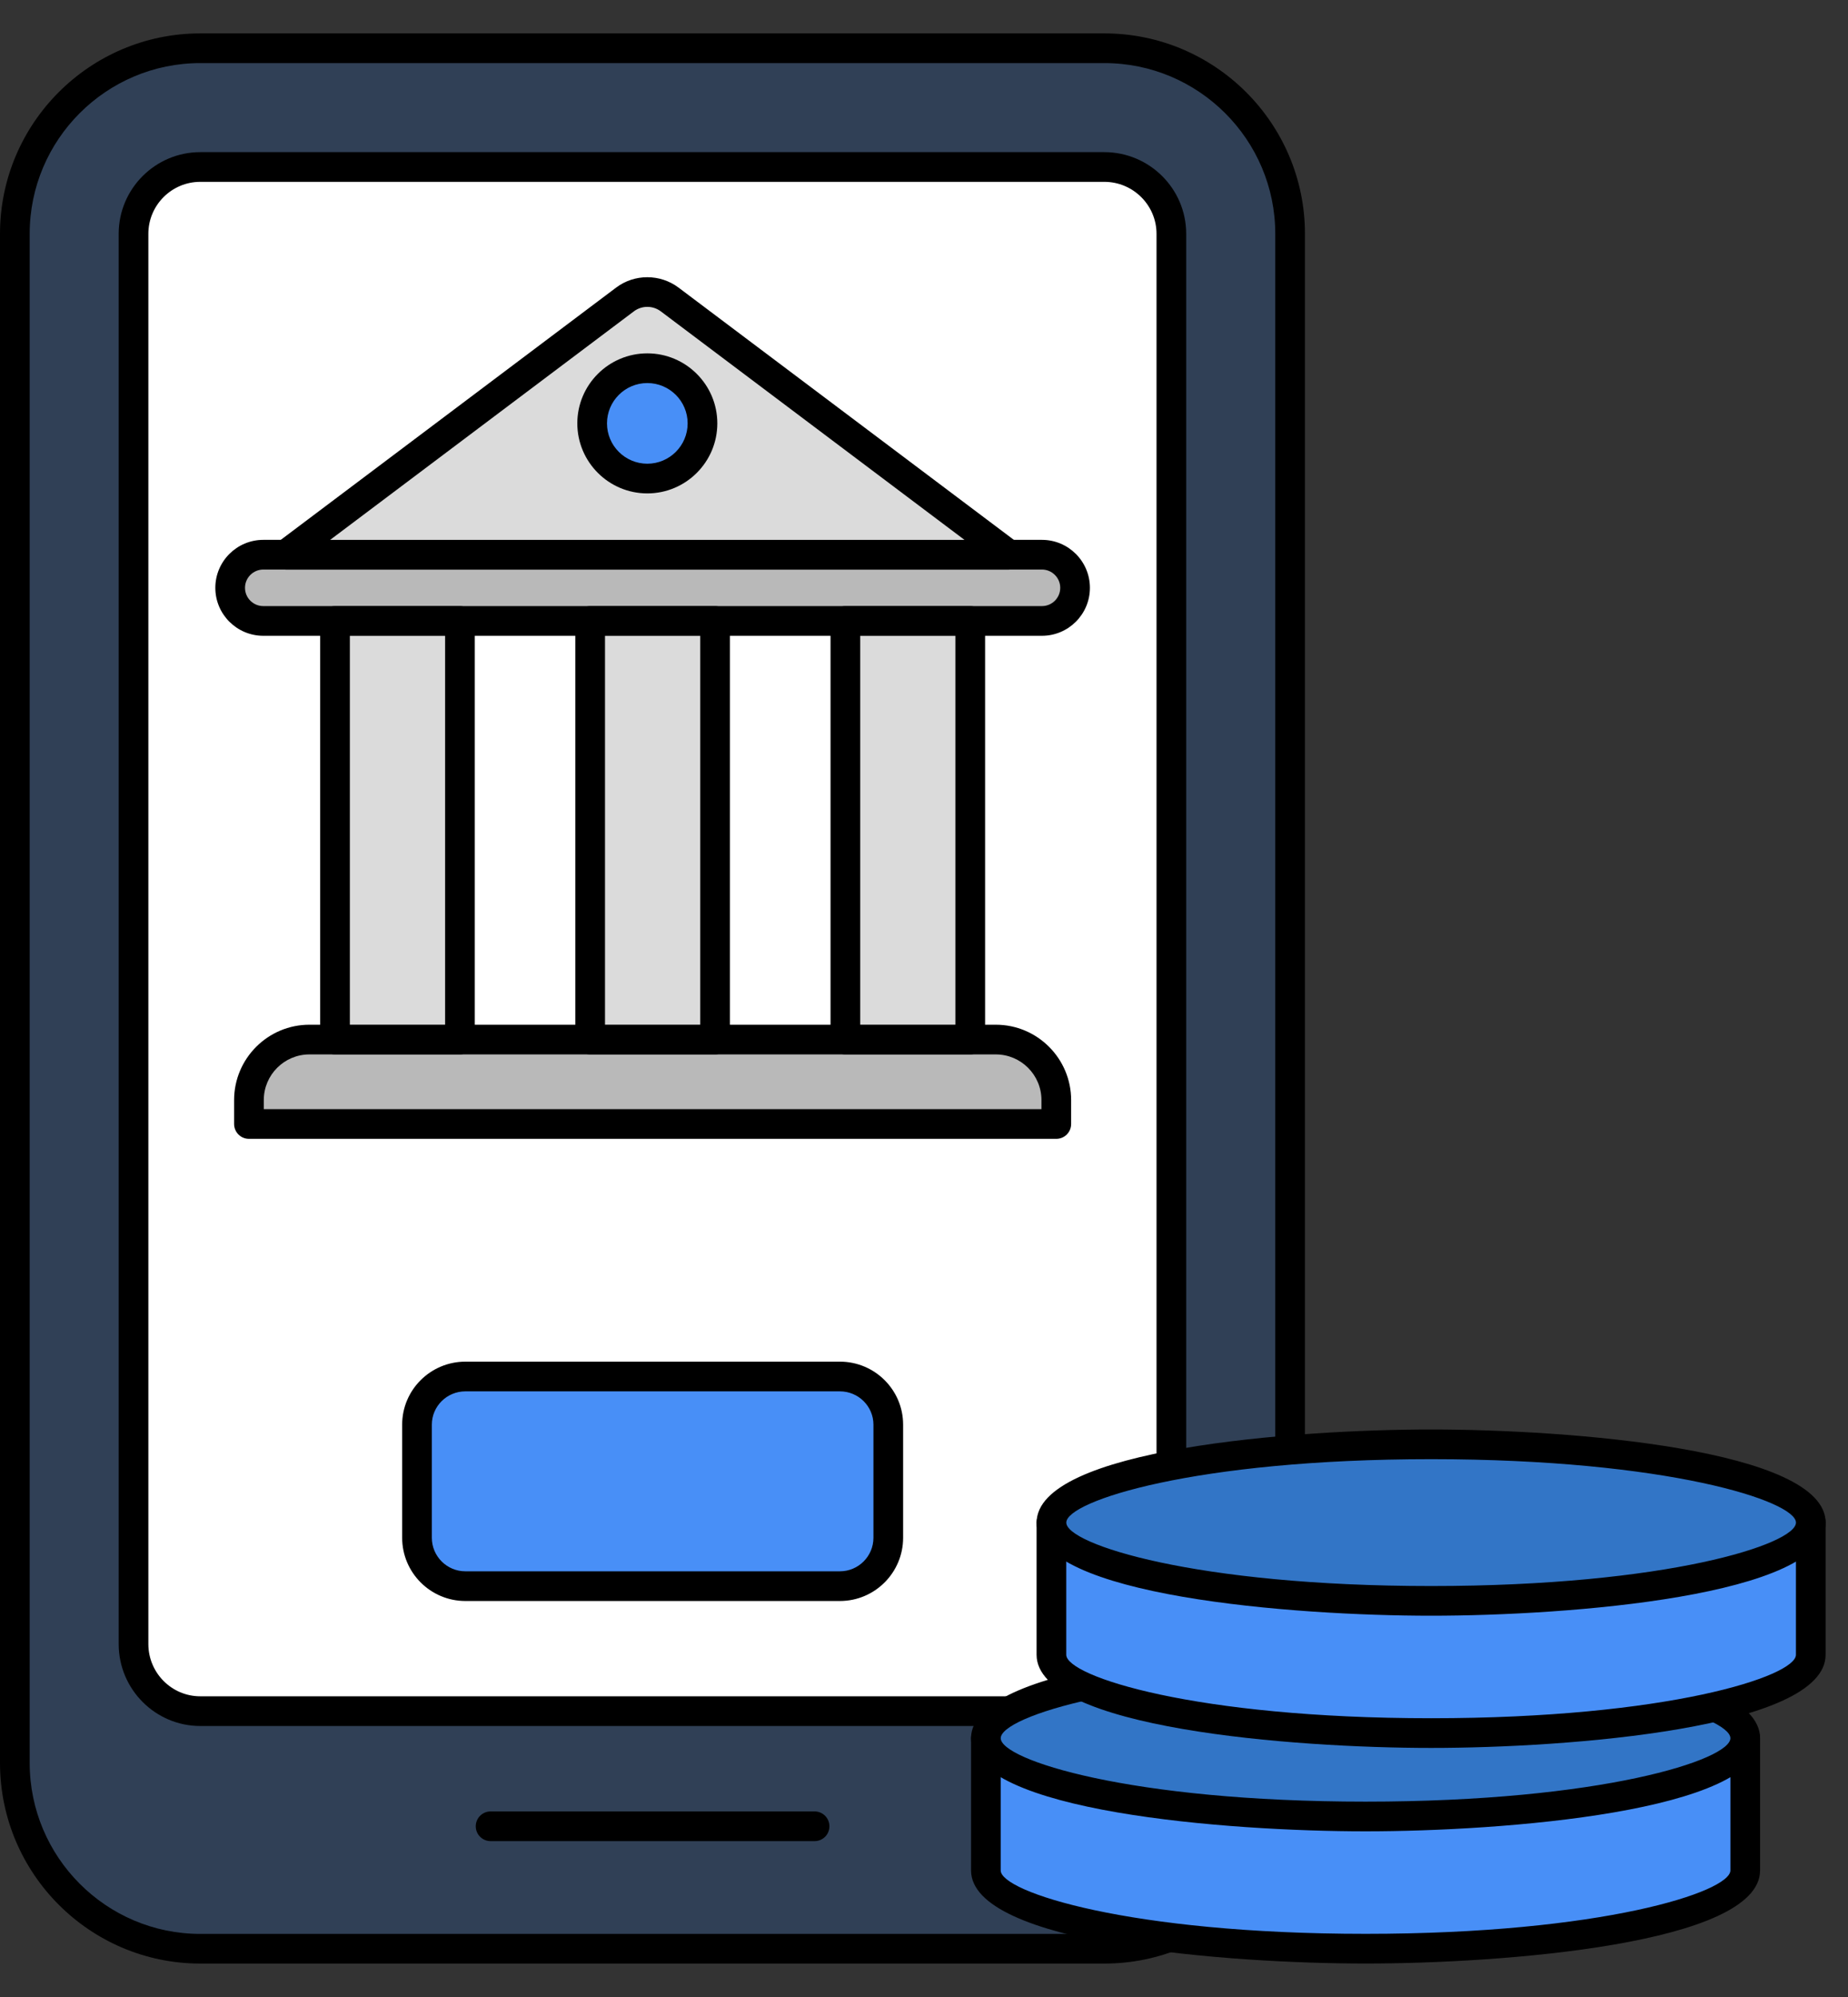 <svg width="50" height="54" viewBox="0 0 50 54" fill="none" xmlns="http://www.w3.org/2000/svg">
<rect x="0" y="0" width="50" height="54" fill="#333333" stroke="none"/>
<path d="M34.905 6.323V47.668C34.905 50.447 32.657 52.695 29.879 52.695H5.42C2.65 52.695 0.401 50.447 0.401 47.668V6.323C0.401 3.553 2.65 1.305 5.42 1.305H29.879C32.657 1.305 34.905 3.553 34.905 6.323Z" fill="#304056"/>
<path d="M29.879 53.096H5.42C2.431 53.096 0 50.662 0 47.669V6.323C0 3.335 2.431 0.903 5.42 0.903H29.879C32.872 0.903 35.307 3.335 35.307 6.323V47.669C35.307 50.662 32.872 53.096 29.879 53.096ZM5.42 1.706C2.874 1.706 0.803 3.777 0.803 6.323V47.669C0.803 50.219 2.874 52.294 5.42 52.294H29.879C32.429 52.294 34.504 50.219 34.504 47.669V6.323C34.504 3.777 32.429 1.706 29.879 1.706H5.42Z" fill="black"/>
<path d="M31.693 6.323V44.456C31.693 45.452 30.882 46.271 29.879 46.271H5.42C4.424 46.271 3.613 45.452 3.613 44.456V6.323C3.613 5.328 4.424 4.517 5.42 4.517H29.879C30.882 4.517 31.693 5.328 31.693 6.323Z" fill="white"/>
<path d="M29.878 46.672H5.419C4.202 46.672 3.211 45.677 3.211 44.456V6.322C3.211 5.105 4.202 4.114 5.419 4.114H29.878C31.1 4.114 32.094 5.105 32.094 6.322V44.456C32.094 45.677 31.1 46.672 29.878 46.672ZM5.419 4.917C4.644 4.917 4.014 5.548 4.014 6.322V44.456C4.014 45.235 4.644 45.869 5.419 45.869H29.878C30.657 45.869 31.291 45.235 31.291 44.456V6.322C31.291 5.548 30.657 4.917 29.878 4.917H5.419Z" fill="black"/>
<path d="M22.04 49.785H13.274C13.052 49.785 12.872 49.606 12.872 49.384C12.872 49.162 13.052 48.982 13.274 48.982H22.04C22.262 48.982 22.441 49.162 22.441 49.384C22.441 49.606 22.262 49.785 22.04 49.785Z" fill="black"/>
<path d="M28.192 16.792H7.124C6.63 16.792 6.229 16.391 6.229 15.896C6.229 15.401 6.63 15 7.124 15H28.192C28.687 15 29.088 15.401 29.088 15.896C29.088 16.391 28.687 16.792 28.192 16.792Z" fill="#B9B9B9"/>
<path d="M28.191 17.192H7.124C6.408 17.192 5.826 16.611 5.826 15.895C5.826 15.18 6.408 14.598 7.124 14.598H28.191C28.907 14.598 29.489 15.18 29.489 15.895C29.489 16.611 28.907 17.192 28.191 17.192ZM7.124 15.401C6.851 15.401 6.629 15.623 6.629 15.895C6.629 16.168 6.851 16.389 7.124 16.389H28.191C28.464 16.389 28.686 16.168 28.686 15.895C28.686 15.623 28.464 15.401 28.191 15.401H7.124Z" fill="black"/>
<path d="M28.581 30.392H6.736V29.746C6.736 28.842 7.469 28.109 8.373 28.109H26.944C27.848 28.109 28.581 28.842 28.581 29.746V30.392Z" fill="#B9B9B9"/>
<path d="M28.58 30.795H6.735C6.514 30.795 6.334 30.615 6.334 30.393V29.747C6.334 28.623 7.248 27.709 8.372 27.709H26.943C28.067 27.709 28.981 28.623 28.981 29.747V30.393C28.981 30.615 28.802 30.795 28.58 30.795ZM7.137 29.992H28.178V29.747C28.178 29.066 27.624 28.512 26.943 28.512H8.372C7.691 28.512 7.137 29.066 7.137 29.747V29.992Z" fill="black"/>
<path d="M9.063 16.792H12.443V28.111H9.063V16.792Z" fill="#DBDBDB"/>
<path d="M12.444 28.511H9.065C8.843 28.511 8.663 28.331 8.663 28.11V16.791C8.663 16.569 8.843 16.39 9.065 16.39H12.444C12.666 16.39 12.846 16.569 12.846 16.791V28.11C12.846 28.331 12.666 28.511 12.444 28.511ZM9.466 27.708H12.043V17.193H9.466V27.708Z" fill="black"/>
<path d="M15.968 16.792H19.348V28.111H15.968V16.792Z" fill="#DBDBDB"/>
<path d="M19.348 28.511H15.968C15.746 28.511 15.566 28.331 15.566 28.11V16.791C15.566 16.569 15.746 16.39 15.968 16.39H19.348C19.57 16.39 19.749 16.569 19.749 16.791V28.11C19.749 28.331 19.57 28.511 19.348 28.511ZM16.369 27.708H18.946V17.193H16.369V27.708Z" fill="black"/>
<path d="M22.872 16.792H26.252V28.111H22.872V16.792Z" fill="#DBDBDB"/>
<path d="M26.252 28.511H22.872C22.65 28.511 22.471 28.331 22.471 28.11V16.791C22.471 16.569 22.65 16.39 22.872 16.39H26.252C26.474 16.39 26.653 16.569 26.653 16.791V28.11C26.653 28.331 26.474 28.511 26.252 28.511ZM23.274 27.708H25.85V17.193H23.274V27.708Z" fill="black"/>
<path d="M16.912 8.097L7.73 15H27.299L18.117 8.097C17.761 7.828 17.269 7.828 16.912 8.097Z" fill="#DBDBDB"/>
<path d="M27.299 15.402H7.73C7.557 15.402 7.403 15.291 7.349 15.127C7.294 14.964 7.35 14.783 7.488 14.68L16.671 7.776C17.166 7.403 17.86 7.403 18.358 7.776L27.54 14.68C27.678 14.783 27.734 14.964 27.679 15.127C27.625 15.291 27.471 15.402 27.299 15.402ZM8.932 14.599H26.096L17.876 8.417C17.662 8.258 17.366 8.258 17.153 8.417L8.932 14.599Z" fill="black"/>
<path d="M17.514 12.94C18.338 12.94 19.006 12.272 19.006 11.448C19.006 10.624 18.338 9.956 17.514 9.956C16.69 9.956 16.023 10.624 16.023 11.448C16.023 12.272 16.69 12.94 17.514 12.94Z" fill="#488FF7"/>
<path d="M17.514 13.342C16.47 13.342 15.62 12.493 15.62 11.448C15.62 10.404 16.47 9.555 17.514 9.555C18.558 9.555 19.408 10.404 19.408 11.448C19.408 12.493 18.558 13.342 17.514 13.342ZM17.514 10.358C16.912 10.358 16.423 10.847 16.423 11.448C16.423 12.05 16.912 12.539 17.514 12.539C18.115 12.539 18.605 12.05 18.605 11.448C18.605 10.847 18.115 10.358 17.514 10.358Z" fill="black"/>
<path d="M24.033 38.523V41.582C24.033 42.304 23.447 42.891 22.725 42.891H12.591C11.868 42.891 11.282 42.304 11.282 41.582V38.523C11.282 37.8 11.868 37.222 12.591 37.222H22.725C23.447 37.222 24.033 37.8 24.033 38.523Z" fill="#488FF7"/>
<path d="M22.725 43.292H12.591C11.648 43.292 10.881 42.525 10.881 41.582V38.523C10.881 37.584 11.648 36.82 12.591 36.82H22.725C23.668 36.82 24.435 37.584 24.435 38.523V41.582C24.435 42.525 23.668 43.292 22.725 43.292ZM12.591 37.623C12.091 37.623 11.684 38.027 11.684 38.523V41.582C11.684 42.082 12.091 42.489 12.591 42.489H22.725C23.225 42.489 23.632 42.082 23.632 41.582V38.523C23.632 38.027 23.225 37.623 22.725 37.623H12.591Z" fill="black"/>
<path d="M47.219 47.003V50.577C47.219 51.745 42.62 52.694 36.947 52.694C31.274 52.694 26.673 51.745 26.673 50.577V47.003H47.219Z" fill="#488FF7"/>
<path d="M36.948 53.095C33.255 53.095 26.273 52.569 26.273 50.577V47.003C26.273 46.781 26.452 46.602 26.674 46.602H47.22C47.442 46.602 47.621 46.781 47.621 47.003V50.577C47.621 52.569 40.64 53.095 36.948 53.095ZM27.075 47.404V50.577C27.075 51.159 30.56 52.292 36.948 52.292C43.334 52.292 46.818 51.159 46.818 50.577V47.404H27.075Z" fill="black"/>
<path d="M36.947 49.12C42.62 49.12 47.22 48.173 47.22 47.005C47.22 45.836 42.62 44.889 36.947 44.889C31.274 44.889 26.675 45.836 26.675 47.005C26.675 48.173 31.274 49.12 36.947 49.12Z" fill="#3275C6"/>
<path d="M36.947 49.52C33.255 49.52 26.273 48.994 26.273 47.002C26.273 45.011 33.255 44.485 36.947 44.485C40.639 44.485 47.621 45.011 47.621 47.002C47.621 48.994 40.639 49.52 36.947 49.52ZM36.947 45.288C30.56 45.288 27.076 46.421 27.076 47.002C27.076 47.584 30.56 48.717 36.947 48.717C43.334 48.717 46.818 47.584 46.818 47.002C46.818 46.421 43.334 45.288 36.947 45.288Z" fill="black"/>
<path d="M48.993 41.172V44.746C48.993 45.914 44.394 46.863 38.721 46.863C33.048 46.863 28.447 45.914 28.447 44.746V41.172H48.993Z" fill="#488FF7"/>
<path d="M38.721 47.265C35.029 47.265 28.046 46.739 28.046 44.746V41.172C28.046 40.95 28.226 40.77 28.447 40.77H48.993C49.215 40.77 49.394 40.95 49.394 41.172V44.746C49.394 46.739 42.413 47.265 38.721 47.265ZM28.849 41.574V44.746C28.849 45.329 32.334 46.462 38.721 46.462C45.108 46.462 48.591 45.329 48.591 44.746V41.574H28.849Z" fill="black"/>
<path d="M38.721 43.288C44.394 43.288 48.993 42.341 48.993 41.172C48.993 40.004 44.394 39.057 38.721 39.057C33.047 39.057 28.448 40.004 28.448 41.172C28.448 42.341 33.047 43.288 38.721 43.288Z" fill="#3275C6"/>
<path d="M38.721 43.69C35.029 43.69 28.047 43.164 28.047 41.172C28.047 39.181 35.029 38.654 38.721 38.654C42.413 38.654 49.395 39.181 49.395 41.172C49.395 43.164 42.413 43.69 38.721 43.69ZM38.721 39.457C32.334 39.457 28.85 40.59 28.85 41.172C28.85 41.754 32.334 42.887 38.721 42.887C45.108 42.887 48.592 41.754 48.592 41.172C48.592 40.59 45.108 39.457 38.721 39.457Z" fill="black"/>
</svg>
